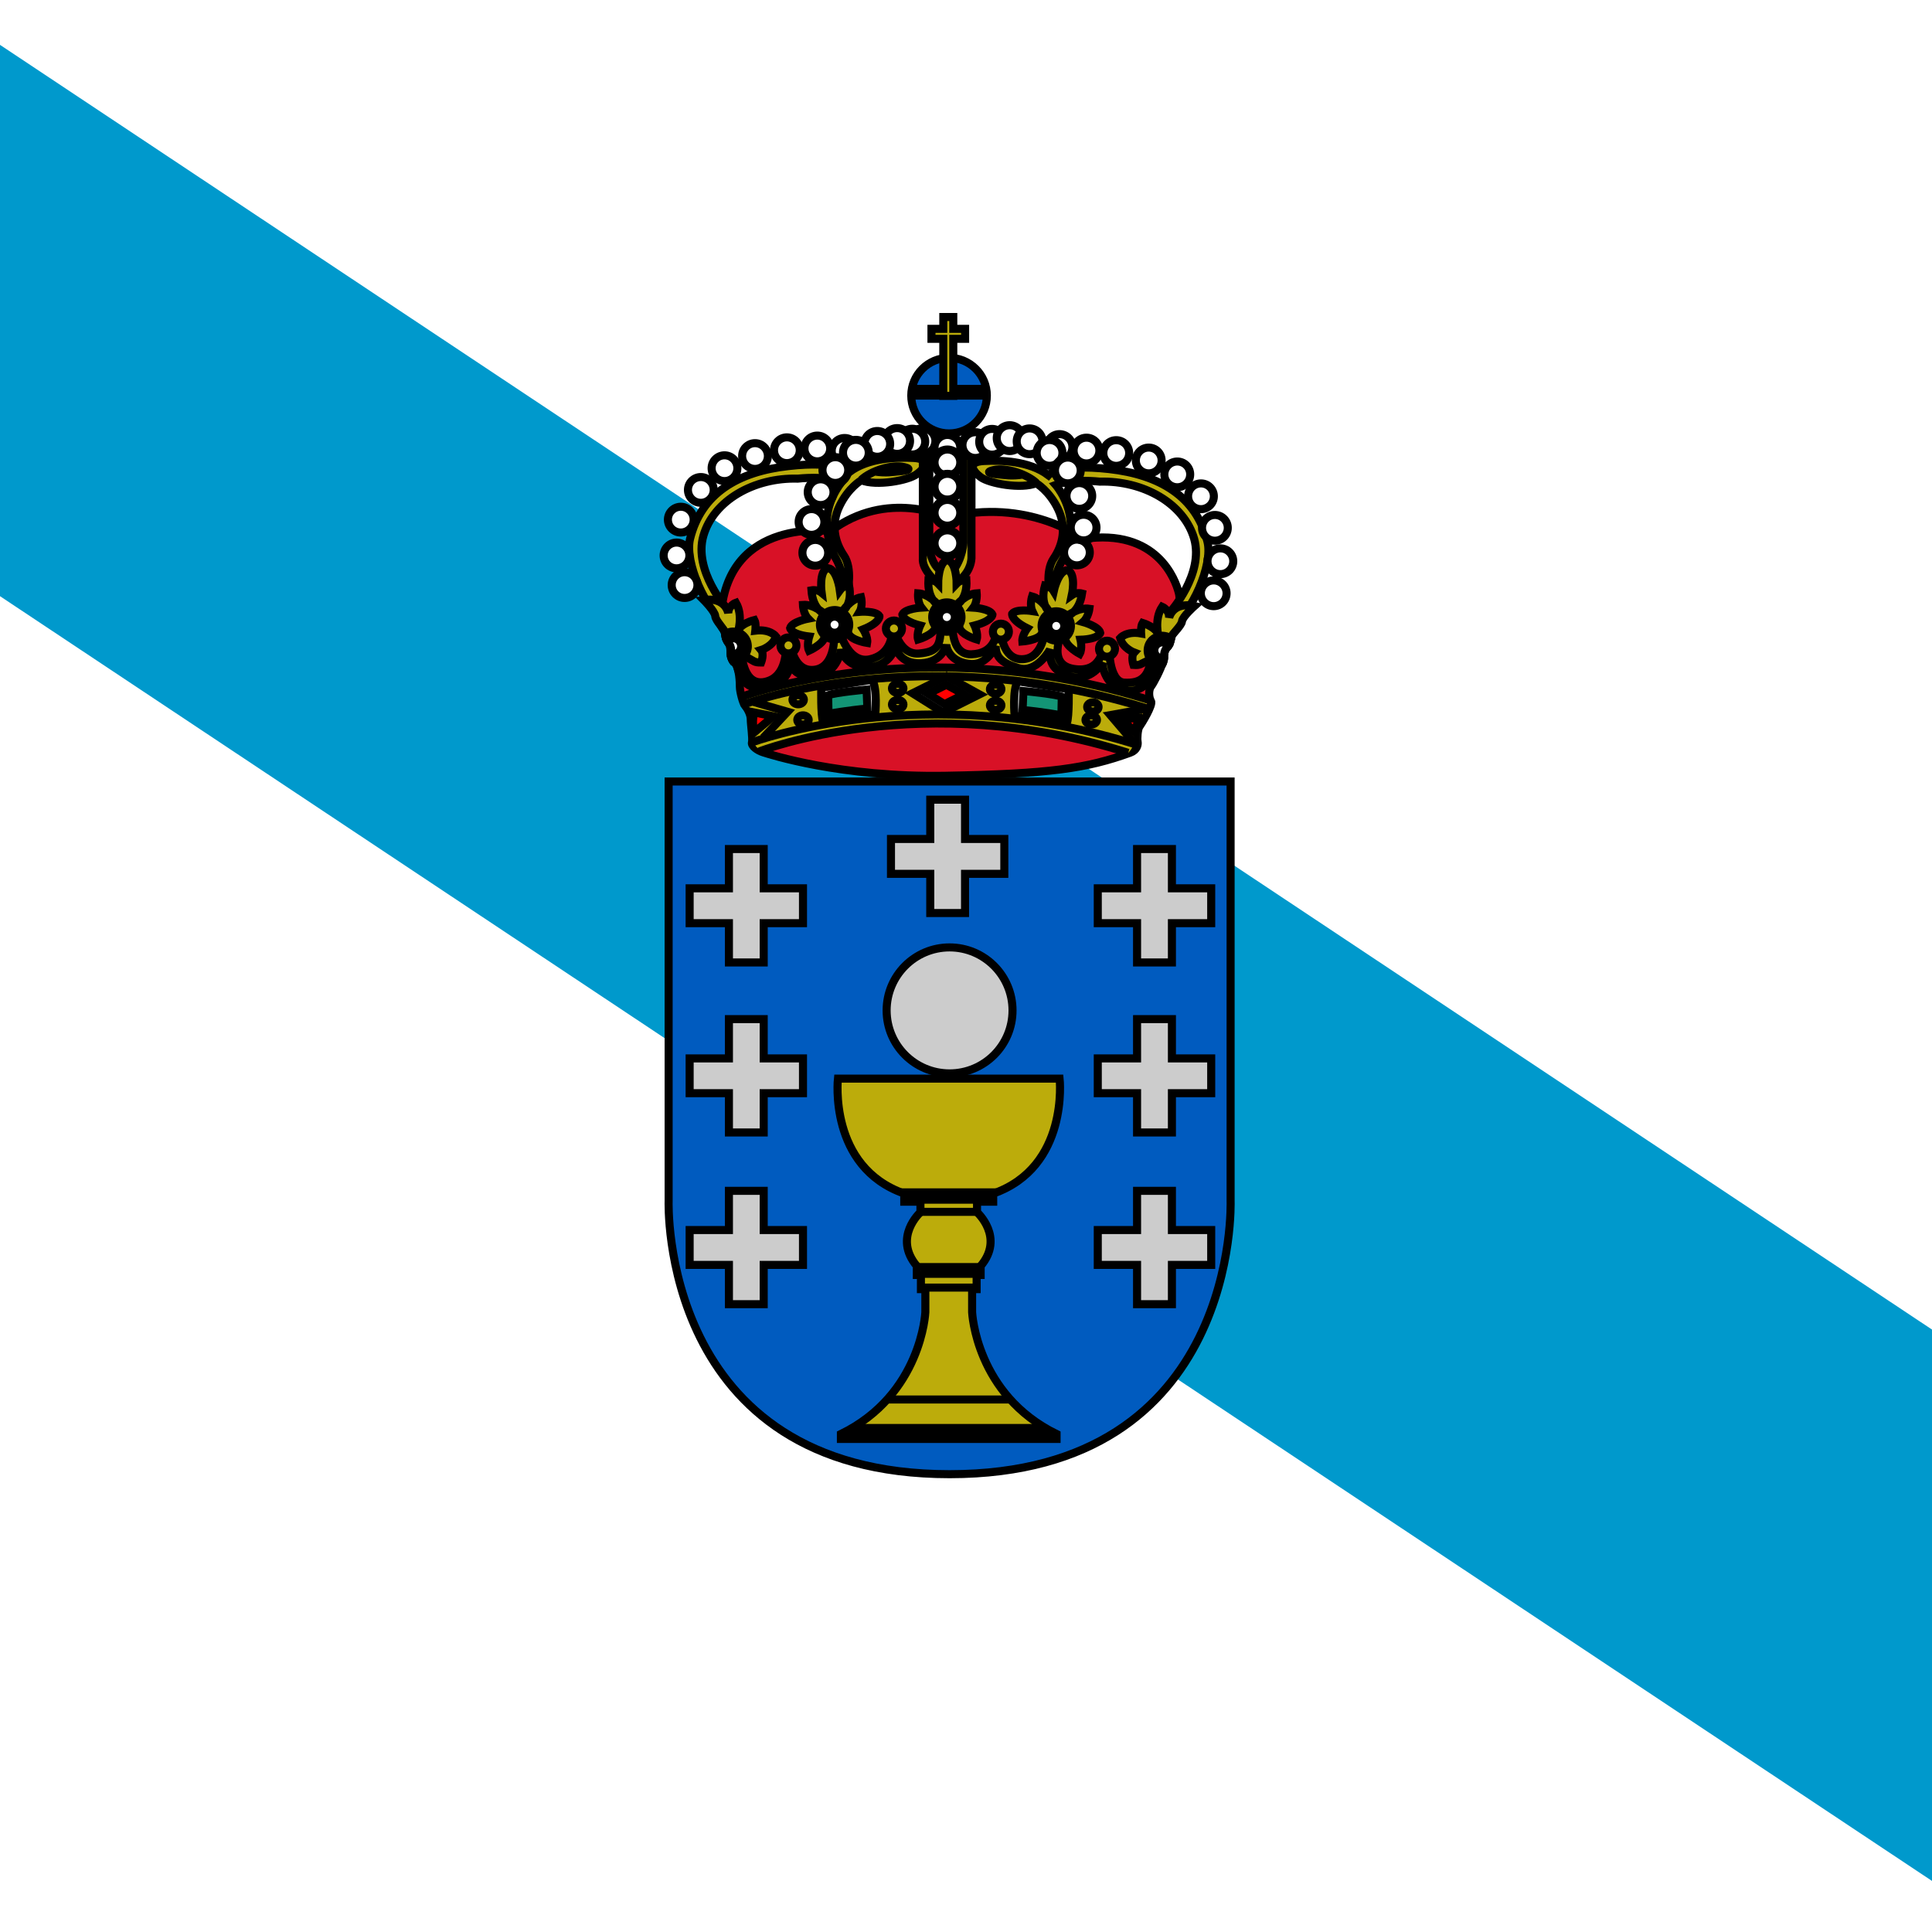 <svg width="24" height="24" viewBox="0 0 24 24" fill="none" xmlns="http://www.w3.org/2000/svg">
<rect x="0" y="0" width="24" height="24" fill="#333333" stroke="none"/>
<g clip-path="url(#clip0_5688_21272)">
<g clip-path="url(#clip1_5688_21272)">
<path d="M30 0H-6V24H30V0Z" fill="white"/>
<path d="M30 20.506L-0.838 0H-6V3.416L24.954 24H30V20.506Z" fill="#0099CC"/>
<path d="M11.796 18.313C8.188 18.313 8.306 14.918 8.306 14.918V9.708H15.287V14.918C15.287 14.918 15.409 18.313 11.796 18.313Z" fill="#005BBF"/>
<path d="M11.796 18.313C8.188 18.313 8.306 14.918 8.306 14.918V9.708H15.287V14.918C15.287 14.918 15.409 18.313 11.796 18.313Z" stroke="black" stroke-width="0.1"/>
<path d="M11.766 6.428C11.766 6.428 11.021 6.066 10.317 6.599C10.317 6.599 9.05 6.416 8.957 7.63C8.953 7.679 8.946 7.77 8.968 7.796C8.991 7.823 9.013 7.872 9.013 7.905C9.013 7.939 9.036 7.958 9.044 7.973C9.051 7.989 9.07 8.011 9.074 8.075C9.078 8.139 9.066 8.17 9.127 8.234C9.187 8.298 9.191 8.483 9.191 8.535C9.191 8.588 9.228 8.735 9.255 8.766C9.281 8.796 9.326 8.871 9.326 8.935C9.326 8.999 9.353 9.177 9.341 9.222C9.33 9.267 9.409 9.324 9.481 9.346C9.553 9.369 10.443 9.659 11.741 9.637C13.038 9.614 13.505 9.545 14.041 9.35C14.124 9.32 14.139 9.252 14.132 9.214C14.124 9.177 14.132 9.056 14.155 9.026C14.177 8.996 14.328 8.754 14.298 8.709C14.268 8.664 14.268 8.566 14.298 8.528C14.328 8.49 14.423 8.309 14.441 8.234C14.46 8.158 14.462 8.07 14.497 8.044C14.532 8.017 14.543 7.932 14.55 7.915C14.557 7.897 14.582 7.841 14.617 7.816C14.617 7.816 14.682 7.509 14.642 7.359C14.602 7.208 14.376 6.559 13.455 6.695C13.455 6.695 12.771 6.177 11.766 6.428" fill="#D81126"/>
<path d="M11.766 6.428C11.766 6.428 11.021 6.066 10.317 6.599C10.317 6.599 9.05 6.416 8.957 7.63C8.953 7.679 8.946 7.77 8.968 7.796C8.991 7.823 9.013 7.872 9.013 7.905C9.013 7.939 9.036 7.958 9.044 7.973C9.051 7.989 9.07 8.011 9.074 8.075C9.078 8.139 9.066 8.17 9.127 8.234C9.187 8.298 9.191 8.483 9.191 8.535C9.191 8.588 9.228 8.735 9.255 8.766C9.281 8.796 9.326 8.871 9.326 8.935C9.326 8.999 9.353 9.177 9.341 9.222C9.33 9.267 9.409 9.324 9.481 9.346C9.553 9.369 10.443 9.659 11.741 9.637C13.038 9.614 13.505 9.545 14.041 9.35C14.124 9.32 14.139 9.252 14.132 9.214C14.124 9.177 14.132 9.056 14.155 9.026C14.177 8.996 14.328 8.754 14.298 8.709C14.268 8.664 14.268 8.566 14.298 8.528C14.328 8.49 14.423 8.309 14.441 8.234C14.46 8.158 14.462 8.07 14.497 8.044C14.532 8.017 14.543 7.932 14.55 7.915C14.557 7.897 14.582 7.841 14.617 7.816C14.617 7.816 14.683 7.509 14.642 7.359C14.602 7.208 14.376 6.559 13.455 6.695C13.455 6.695 12.771 6.177 11.766 6.428H11.766Z" stroke="black" stroke-width="0.1"/>
<path d="M14.256 8.688C11.43 7.793 9.251 8.643 9.251 8.643C9.251 8.643 9.272 8.742 9.297 8.772C9.322 8.802 9.357 8.873 9.357 8.926C9.357 8.979 9.362 9.054 9.362 9.094C9.362 9.134 9.331 9.315 9.492 9.313C9.492 9.313 11.457 8.542 14.015 9.352C14.015 9.352 14.085 9.289 14.088 9.199C14.09 9.108 14.105 9.013 14.14 8.963C14.176 8.912 14.256 8.755 14.256 8.688" fill="#BCAC0B"/>
<path d="M11.636 13.399H10.409C10.409 13.399 10.288 14.495 11.233 14.827V14.928H11.434V15.059C11.434 15.059 11.088 15.37 11.389 15.727V15.838H11.44V16.014H11.495V16.301C11.495 16.301 11.45 17.324 10.446 17.814V17.875H13.125V17.814C12.122 17.324 12.076 16.301 12.076 16.301V16.014H12.132V15.838H12.182V15.727C12.484 15.37 12.137 15.059 12.137 15.059V14.928H12.338V14.827C13.284 14.495 13.163 13.399 13.163 13.399H11.636" fill="#C8B100" fill-opacity="0.941"/>
<path d="M11.636 13.399H10.409C10.409 13.399 10.288 14.495 11.233 14.827V14.928H11.434V15.059C11.434 15.059 11.088 15.37 11.389 15.727V15.838H11.44V16.014H11.495V16.301C11.495 16.301 11.45 17.324 10.446 17.814V17.875H13.125V17.814C12.122 17.324 12.076 16.301 12.076 16.301V16.014H12.132V15.838H12.182V15.727C12.484 15.37 12.137 15.059 12.137 15.059V14.928H12.338V14.827C13.284 14.495 13.163 13.399 13.163 13.399H11.636H11.636Z" stroke="black" stroke-width="0.1"/>
<path d="M11.193 14.812H12.377M11.233 14.903H12.337M11.434 15.054H12.129M11.389 15.74H12.181M11.442 15.824H12.134M11.442 15.995H12.131M11.02 17.385H12.551M10.587 17.739H12.986M10.497 17.792H13.079" stroke="black" stroke-width="0.1"/>
<path d="M11.796 13.334C12.228 13.334 12.578 12.984 12.578 12.552C12.578 12.12 12.228 11.769 11.796 11.769C11.364 11.769 11.014 12.12 11.014 12.552C11.014 12.984 11.364 13.334 11.796 13.334Z" fill="#CCCCCC"/>
<path d="M11.796 13.334C12.228 13.334 12.578 12.984 12.578 12.552C12.578 12.12 12.228 11.769 11.796 11.769C11.364 11.769 11.014 12.12 11.014 12.552C11.014 12.984 11.364 13.334 11.796 13.334Z" stroke="black" stroke-width="0.1"/>
<path d="M9.975 11.035H9.487V10.547H9.055V11.035H8.567V11.468H9.055V11.956H9.487V11.468H9.975V11.035Z" fill="#CCCCCC"/>
<path d="M9.975 11.035H9.487V10.547H9.055V11.035H8.567V11.468H9.055V11.956H9.487V11.468H9.975V11.035Z" stroke="black" stroke-width="0.1"/>
<path d="M15.046 11.035H14.558V10.547H14.125V11.035H13.637V11.468H14.125V11.956H14.558V11.468H15.046V11.035Z" fill="#CCCCCC"/>
<path d="M15.046 11.035H14.558V10.547H14.125V11.035H13.637V11.468H14.125V11.956H14.558V11.468H15.046V11.035Z" stroke="black" stroke-width="0.1"/>
<path d="M12.476 10.422H11.988V9.934H11.556V10.422H11.068V10.855H11.556V11.342H11.988V10.855H12.476V10.422Z" fill="#CCCCCC"/>
<path d="M12.476 10.422H11.988V9.934H11.556V10.422H11.068V10.855H11.556V11.342H11.988V10.855H12.476V10.422Z" stroke="black" stroke-width="0.1"/>
<path d="M9.975 13.148H9.487V12.66H9.055V13.148H8.567V13.58H9.055V14.068H9.487V13.58H9.975V13.148Z" fill="#CCCCCC"/>
<path d="M9.975 13.148H9.487V12.66H9.055V13.148H8.567V13.58H9.055V14.068H9.487V13.58H9.975V13.148Z" stroke="black" stroke-width="0.1"/>
<path d="M15.046 13.148H14.558V12.66H14.125V13.148H13.637V13.58H14.125V14.068H14.558V13.58H15.046V13.148Z" fill="#CCCCCC"/>
<path d="M15.046 13.148H14.558V12.66H14.125V13.148H13.637V13.58H14.125V14.068H14.558V13.58H15.046V13.148Z" stroke="black" stroke-width="0.1"/>
<path d="M9.975 15.28H9.487V14.793H9.055V15.28H8.567V15.713H9.055V16.201H9.487V15.713H9.975V15.28Z" fill="#CCCCCC"/>
<path d="M9.975 15.28H9.487V14.793H9.055V15.28H8.567V15.713H9.055V16.201H9.487V15.713H9.975V15.28Z" stroke="black" stroke-width="0.1"/>
<path d="M15.046 15.28H14.558V14.793H14.125V15.28H13.637V15.713H14.125V16.201H14.558V15.713H15.046V15.28Z" fill="#CCCCCC"/>
<path d="M15.046 15.28H14.558V14.793H14.125V15.28H13.637V15.713H14.125V16.201H14.558V15.713H15.046V15.28Z" stroke="black" stroke-width="0.1"/>
<path d="M11.79 5.384C12.049 5.384 12.259 5.174 12.259 4.914C12.259 4.655 12.049 4.445 11.79 4.445C11.53 4.445 11.32 4.655 11.32 4.914C11.32 5.174 11.53 5.384 11.79 5.384Z" fill="#005BBF"/>
<path d="M11.79 5.384C12.049 5.384 12.259 5.174 12.259 4.914C12.259 4.655 12.049 4.445 11.79 4.445C11.53 4.445 11.32 4.655 11.32 4.914C11.32 5.174 11.53 5.384 11.79 5.384Z" stroke="black" stroke-width="0.1"/>
<path d="M12.227 4.831H11.842V4.209H11.989V4.085H11.842V3.938H11.718V4.085H11.571V4.209H11.718V4.831H11.352V4.914H11.718V4.918H11.842V4.914H12.227V4.831Z" fill="#FFCC00"/>
<path d="M12.227 4.831H11.842V4.209H11.989V4.085H11.842V3.938H11.718V4.085H11.571V4.209H11.718V4.831H11.352V4.914H11.718V4.918H11.842V4.914H12.227V4.831Z" fill="#BCAC0B" stroke="black" stroke-width="0.1"/>
<path d="M9.91 5.946C9.91 5.946 10.257 5.905 10.458 5.986C10.458 5.986 10.228 6.248 10.277 6.594C10.302 6.77 10.338 6.861 10.388 6.946C10.438 7.032 10.493 7.208 10.463 7.349H10.529C10.529 7.349 10.594 7.062 10.483 6.901C10.373 6.74 10.317 6.519 10.428 6.288C10.539 6.056 10.7 5.966 10.7 5.966C10.886 6.041 11.278 5.971 11.389 5.89C11.499 5.81 11.554 5.699 11.348 5.689C11.142 5.679 10.79 5.684 10.549 5.865C10.549 5.865 10.423 5.719 9.794 5.79C9.166 5.86 8.711 6.129 8.572 6.695C8.502 6.982 8.768 7.585 9.015 7.731C9.015 7.731 9.007 7.633 9.032 7.562C9.032 7.562 8.612 7.092 8.738 6.655C8.864 6.217 9.367 5.93 9.91 5.946Z" fill="#FFCC00"/>
<path d="M9.91 5.946C9.91 5.946 10.257 5.905 10.458 5.986C10.458 5.986 10.228 6.248 10.277 6.594C10.302 6.77 10.338 6.861 10.388 6.946C10.438 7.032 10.493 7.208 10.463 7.349H10.529C10.529 7.349 10.594 7.062 10.483 6.901C10.373 6.74 10.317 6.519 10.428 6.288C10.539 6.056 10.7 5.966 10.7 5.966C10.886 6.041 11.278 5.971 11.389 5.89C11.499 5.81 11.554 5.699 11.348 5.689C11.142 5.679 10.79 5.684 10.549 5.865C10.549 5.865 10.423 5.719 9.794 5.79C9.166 5.86 8.711 6.129 8.572 6.695C8.502 6.982 8.768 7.585 9.015 7.731C9.015 7.731 9.007 7.633 9.032 7.562C9.032 7.562 8.612 7.092 8.738 6.655C8.864 6.217 9.367 5.93 9.91 5.946Z" fill="#BCAC0B" stroke="black" stroke-width="0.1"/>
<path d="M11.091 5.859C11.2 5.85 11.287 5.831 11.286 5.816C11.285 5.802 11.196 5.797 11.087 5.806C10.979 5.814 10.891 5.833 10.893 5.848C10.894 5.863 10.983 5.868 11.091 5.859Z" fill="white"/>
<path d="M10.696 5.963C10.82 5.846 11.081 5.767 11.228 5.801C11.375 5.835 11.201 5.854 11.152 5.857C11.103 5.861 11.005 5.88 10.862 5.857" stroke="black" stroke-width="0.1"/>
<path d="M13.662 5.983C13.662 5.983 13.315 5.943 13.114 6.023C13.114 6.023 13.344 6.285 13.295 6.632C13.27 6.808 13.234 6.899 13.184 6.984C13.134 7.069 13.079 7.246 13.109 7.386H13.043C13.043 7.386 12.978 7.1 13.088 6.939C13.199 6.778 13.254 6.557 13.144 6.325C13.033 6.094 12.872 6.003 12.872 6.003C12.686 6.079 12.294 6.008 12.183 5.928C12.073 5.847 12.017 5.737 12.223 5.727C12.43 5.717 12.782 5.722 13.023 5.903C13.023 5.903 13.149 5.757 13.777 5.827C14.406 5.898 14.861 6.166 15 6.732C15.07 7.019 14.803 7.623 14.557 7.769C14.557 7.769 14.565 7.671 14.539 7.6C14.539 7.6 14.959 7.13 14.834 6.692C14.708 6.255 14.205 5.968 13.662 5.983Z" fill="#FFCC00"/>
<path d="M13.662 5.983C13.662 5.983 13.315 5.943 13.114 6.023C13.114 6.023 13.344 6.285 13.295 6.632C13.27 6.808 13.234 6.899 13.184 6.984C13.134 7.069 13.079 7.246 13.109 7.386H13.043C13.043 7.386 12.978 7.1 13.088 6.939C13.199 6.778 13.254 6.557 13.144 6.325C13.033 6.094 12.872 6.003 12.872 6.003C12.686 6.079 12.294 6.008 12.183 5.928C12.073 5.847 12.017 5.737 12.223 5.727C12.43 5.717 12.782 5.722 13.023 5.903C13.023 5.903 13.149 5.757 13.777 5.827C14.406 5.898 14.861 6.166 15 6.732C15.07 7.019 14.803 7.623 14.557 7.769C14.557 7.769 14.565 7.671 14.539 7.6C14.539 7.6 14.959 7.13 14.834 6.692C14.708 6.255 14.205 5.968 13.662 5.983Z" fill="#BCAC0B" stroke="black" stroke-width="0.1"/>
<path d="M12.48 5.897C12.372 5.888 12.284 5.869 12.286 5.854C12.287 5.839 12.376 5.835 12.485 5.844C12.593 5.852 12.68 5.871 12.679 5.886C12.678 5.901 12.589 5.905 12.48 5.897Z" fill="white"/>
<path d="M12.876 6.001C12.752 5.884 12.491 5.805 12.344 5.839C12.197 5.873 12.37 5.892 12.419 5.895C12.469 5.899 12.567 5.918 12.71 5.895" stroke="black" stroke-width="0.1"/>
<path d="M11.464 5.598V6.936C11.449 7.067 11.625 7.253 11.751 7.308C11.751 7.308 12.047 7.208 12.068 6.936V5.523H11.967V6.745C11.962 6.871 11.881 7.097 11.771 7.132C11.771 7.132 11.555 7.097 11.544 6.75V5.558L11.464 5.598Z" fill="#FFCC00"/>
<path d="M11.464 5.598V6.936C11.449 7.067 11.625 7.253 11.751 7.308C11.751 7.308 12.047 7.208 12.068 6.936V5.523H11.967V6.745C11.962 6.871 11.881 7.097 11.771 7.132C11.771 7.132 11.555 7.097 11.544 6.75V5.558L11.464 5.598Z" fill="#BCAC0B" stroke="black" stroke-width="0.1"/>
<path d="M8.504 7.428C8.593 7.428 8.664 7.357 8.664 7.268C8.664 7.18 8.593 7.108 8.504 7.108C8.416 7.108 8.344 7.18 8.344 7.268C8.344 7.357 8.416 7.428 8.504 7.428Z" fill="white"/>
<path d="M8.504 7.428C8.593 7.428 8.664 7.357 8.664 7.268C8.664 7.18 8.593 7.108 8.504 7.108C8.416 7.108 8.344 7.18 8.344 7.268C8.344 7.357 8.416 7.428 8.504 7.428Z" stroke="black" stroke-width="0.1"/>
<path d="M8.404 7.06C8.493 7.06 8.564 6.989 8.564 6.9C8.564 6.812 8.493 6.74 8.404 6.74C8.316 6.74 8.244 6.812 8.244 6.9C8.244 6.989 8.316 7.06 8.404 7.06Z" fill="white"/>
<path d="M8.404 7.06C8.493 7.06 8.564 6.989 8.564 6.9C8.564 6.812 8.493 6.74 8.404 6.74C8.316 6.74 8.244 6.812 8.244 6.9C8.244 6.989 8.316 7.06 8.404 7.06Z" stroke="black" stroke-width="0.1"/>
<path d="M8.457 6.615C8.546 6.615 8.617 6.544 8.617 6.455C8.617 6.367 8.546 6.295 8.457 6.295C8.369 6.295 8.297 6.367 8.297 6.455C8.297 6.544 8.369 6.615 8.457 6.615Z" fill="white"/>
<path d="M8.457 6.615C8.546 6.615 8.617 6.544 8.617 6.455C8.617 6.367 8.546 6.295 8.457 6.295C8.369 6.295 8.297 6.367 8.297 6.455C8.297 6.544 8.369 6.615 8.457 6.615Z" stroke="black" stroke-width="0.1"/>
<path d="M8.706 6.246C8.794 6.246 8.866 6.174 8.866 6.086C8.866 5.997 8.794 5.926 8.706 5.926C8.618 5.926 8.546 5.997 8.546 6.086C8.546 6.174 8.618 6.246 8.706 6.246Z" fill="white"/>
<path d="M8.706 6.246C8.794 6.246 8.866 6.174 8.866 6.086C8.866 5.997 8.794 5.926 8.706 5.926C8.618 5.926 8.546 5.997 8.546 6.086C8.546 6.174 8.618 6.246 8.706 6.246Z" stroke="black" stroke-width="0.1"/>
<path d="M9 5.976C9.089 5.976 9.16 5.904 9.16 5.816C9.16 5.728 9.089 5.656 9 5.656C8.912 5.656 8.84 5.728 8.84 5.816C8.84 5.904 8.912 5.976 9 5.976Z" fill="white"/>
<path d="M9 5.976C9.089 5.976 9.16 5.904 9.16 5.816C9.16 5.728 9.089 5.656 9 5.656C8.912 5.656 8.84 5.728 8.84 5.816C8.84 5.904 8.912 5.976 9 5.976Z" stroke="black" stroke-width="0.1"/>
<path d="M9.379 5.825C9.468 5.825 9.539 5.754 9.539 5.665C9.539 5.577 9.468 5.505 9.379 5.505C9.291 5.505 9.219 5.577 9.219 5.665C9.219 5.754 9.291 5.825 9.379 5.825Z" fill="white"/>
<path d="M9.379 5.825C9.468 5.825 9.539 5.754 9.539 5.665C9.539 5.577 9.468 5.505 9.379 5.505C9.291 5.505 9.219 5.577 9.219 5.665C9.219 5.754 9.291 5.825 9.379 5.825Z" stroke="black" stroke-width="0.1"/>
<path d="M9.775 5.753C9.864 5.753 9.935 5.682 9.935 5.593C9.935 5.505 9.864 5.433 9.775 5.433C9.687 5.433 9.615 5.505 9.615 5.593C9.615 5.682 9.687 5.753 9.775 5.753Z" fill="white"/>
<path d="M9.775 5.753C9.864 5.753 9.935 5.682 9.935 5.593C9.935 5.505 9.864 5.433 9.775 5.433C9.687 5.433 9.615 5.505 9.615 5.593C9.615 5.682 9.687 5.753 9.775 5.753Z" stroke="black" stroke-width="0.1"/>
<path d="M10.153 5.731C10.241 5.731 10.313 5.659 10.313 5.571C10.313 5.483 10.241 5.411 10.153 5.411C10.064 5.411 9.993 5.483 9.993 5.571C9.993 5.659 10.064 5.731 10.153 5.731Z" fill="white"/>
<path d="M10.153 5.731C10.241 5.731 10.313 5.659 10.313 5.571C10.313 5.483 10.241 5.411 10.153 5.411C10.064 5.411 9.993 5.483 9.993 5.571C9.993 5.659 10.064 5.731 10.153 5.731Z" stroke="black" stroke-width="0.1"/>
<path d="M10.492 5.761C10.581 5.761 10.652 5.689 10.652 5.601C10.652 5.513 10.581 5.441 10.492 5.441C10.404 5.441 10.332 5.513 10.332 5.601C10.332 5.689 10.404 5.761 10.492 5.761Z" fill="white"/>
<path d="M10.492 5.761C10.581 5.761 10.652 5.689 10.652 5.601C10.652 5.513 10.581 5.441 10.492 5.441C10.404 5.441 10.332 5.513 10.332 5.601C10.332 5.689 10.404 5.761 10.492 5.761Z" stroke="black" stroke-width="0.1"/>
<path d="M11.46 5.64C11.548 5.64 11.62 5.569 11.62 5.48C11.62 5.392 11.548 5.32 11.46 5.32C11.371 5.32 11.3 5.392 11.3 5.48C11.3 5.569 11.371 5.64 11.46 5.64Z" fill="white"/>
<path d="M11.46 5.64C11.548 5.64 11.62 5.569 11.62 5.48C11.62 5.392 11.548 5.32 11.46 5.32C11.371 5.32 11.3 5.392 11.3 5.48C11.3 5.569 11.371 5.64 11.46 5.64Z" stroke="black" stroke-width="0.1"/>
<path d="M11.769 5.723C11.857 5.723 11.929 5.652 11.929 5.563C11.929 5.475 11.857 5.403 11.769 5.403C11.681 5.403 11.609 5.475 11.609 5.563C11.609 5.652 11.681 5.723 11.769 5.723Z" fill="white"/>
<path d="M11.769 5.723C11.857 5.723 11.929 5.652 11.929 5.563C11.929 5.475 11.857 5.403 11.769 5.403C11.681 5.403 11.609 5.475 11.609 5.563C11.609 5.652 11.681 5.723 11.769 5.723Z" stroke="black" stroke-width="0.1"/>
<path d="M11.769 6.908C11.857 6.908 11.929 6.836 11.929 6.748C11.929 6.659 11.857 6.588 11.769 6.588C11.681 6.588 11.609 6.659 11.609 6.748C11.609 6.836 11.681 6.908 11.769 6.908Z" fill="white"/>
<path d="M11.769 6.908C11.857 6.908 11.929 6.836 11.929 6.748C11.929 6.659 11.857 6.588 11.769 6.588C11.681 6.588 11.609 6.659 11.609 6.748C11.609 6.836 11.681 6.908 11.769 6.908Z" stroke="black" stroke-width="0.1"/>
<path d="M15.077 7.53C15.166 7.53 15.237 7.458 15.237 7.37C15.237 7.282 15.166 7.21 15.077 7.21C14.989 7.21 14.917 7.282 14.917 7.37C14.917 7.458 14.989 7.53 15.077 7.53Z" fill="white"/>
<path d="M15.077 7.53C15.166 7.53 15.237 7.458 15.237 7.37C15.237 7.282 15.166 7.21 15.077 7.21C14.989 7.21 14.917 7.282 14.917 7.37C14.917 7.458 14.989 7.53 15.077 7.53Z" stroke="black" stroke-width="0.1"/>
<path d="M15.16 7.132C15.249 7.132 15.32 7.06 15.32 6.972C15.32 6.884 15.249 6.812 15.16 6.812C15.072 6.812 15 6.884 15 6.972C15 7.06 15.072 7.132 15.16 7.132Z" fill="white"/>
<path d="M15.16 7.132C15.249 7.132 15.32 7.06 15.32 6.972C15.32 6.884 15.249 6.812 15.16 6.812C15.072 6.812 15 6.884 15 6.972C15 7.06 15.072 7.132 15.16 7.132Z" stroke="black" stroke-width="0.1"/>
<path d="M15.092 6.717C15.181 6.717 15.252 6.646 15.252 6.557C15.252 6.469 15.181 6.397 15.092 6.397C15.004 6.397 14.932 6.469 14.932 6.557C14.932 6.646 15.004 6.717 15.092 6.717Z" fill="white"/>
<path d="M15.092 6.717C15.181 6.717 15.252 6.646 15.252 6.557C15.252 6.469 15.181 6.397 15.092 6.397C15.004 6.397 14.932 6.469 14.932 6.557C14.932 6.646 15.004 6.717 15.092 6.717Z" stroke="black" stroke-width="0.1"/>
<path d="M14.919 6.325C15.007 6.325 15.079 6.253 15.079 6.165C15.079 6.077 15.007 6.005 14.919 6.005C14.83 6.005 14.759 6.077 14.759 6.165C14.759 6.253 14.83 6.325 14.919 6.325Z" fill="white"/>
<path d="M14.919 6.325C15.007 6.325 15.079 6.253 15.079 6.165C15.079 6.077 15.007 6.005 14.919 6.005C14.83 6.005 14.759 6.077 14.759 6.165C14.759 6.253 14.83 6.325 14.919 6.325Z" stroke="black" stroke-width="0.1"/>
<path d="M14.625 6.053C14.713 6.053 14.785 5.982 14.785 5.893C14.785 5.805 14.713 5.733 14.625 5.733C14.536 5.733 14.464 5.805 14.464 5.893C14.464 5.982 14.536 6.053 14.625 6.053Z" fill="white"/>
<path d="M14.625 6.053C14.713 6.053 14.785 5.982 14.785 5.893C14.785 5.805 14.713 5.733 14.625 5.733C14.536 5.733 14.464 5.805 14.464 5.893C14.464 5.982 14.536 6.053 14.625 6.053Z" stroke="black" stroke-width="0.1"/>
<path d="M14.27 5.88C14.358 5.88 14.43 5.808 14.43 5.72C14.43 5.631 14.358 5.56 14.27 5.56C14.182 5.56 14.11 5.631 14.11 5.72C14.11 5.808 14.182 5.88 14.27 5.88Z" fill="white"/>
<path d="M14.27 5.88C14.358 5.88 14.43 5.808 14.43 5.72C14.43 5.631 14.358 5.56 14.27 5.56C14.182 5.56 14.11 5.631 14.11 5.72C14.11 5.808 14.182 5.88 14.27 5.88Z" stroke="black" stroke-width="0.1"/>
<path d="M13.866 5.787C13.955 5.787 14.027 5.716 14.027 5.628C14.027 5.539 13.955 5.468 13.866 5.468C13.778 5.468 13.706 5.539 13.706 5.628C13.706 5.716 13.778 5.787 13.866 5.787Z" fill="white"/>
<path d="M13.866 5.787C13.955 5.787 14.027 5.716 14.027 5.628C14.027 5.539 13.955 5.468 13.866 5.468C13.778 5.468 13.706 5.539 13.706 5.628C13.706 5.716 13.778 5.787 13.866 5.787Z" stroke="black" stroke-width="0.1"/>
<path d="M13.497 5.757C13.585 5.757 13.657 5.686 13.657 5.597C13.657 5.509 13.585 5.437 13.497 5.437C13.408 5.437 13.337 5.509 13.337 5.597C13.337 5.686 13.408 5.757 13.497 5.757Z" fill="white"/>
<path d="M13.497 5.757C13.585 5.757 13.657 5.686 13.657 5.597C13.657 5.509 13.585 5.437 13.497 5.437C13.408 5.437 13.337 5.509 13.337 5.597C13.337 5.686 13.408 5.757 13.497 5.757Z" stroke="black" stroke-width="0.1"/>
<path d="M13.162 5.713C13.25 5.713 13.322 5.642 13.322 5.553C13.322 5.465 13.25 5.393 13.162 5.393C13.073 5.393 13.002 5.465 13.002 5.553C13.002 5.642 13.073 5.713 13.162 5.713Z" fill="white"/>
<path d="M13.162 5.713C13.25 5.713 13.322 5.642 13.322 5.553C13.322 5.465 13.25 5.393 13.162 5.393C13.073 5.393 13.002 5.465 13.002 5.553C13.002 5.642 13.073 5.713 13.162 5.713Z" stroke="black" stroke-width="0.1"/>
<path d="M13.378 7.023C13.466 7.023 13.538 6.951 13.538 6.863C13.538 6.774 13.466 6.703 13.378 6.703C13.29 6.703 13.218 6.774 13.218 6.863C13.218 6.951 13.29 7.023 13.378 7.023Z" fill="white"/>
<path d="M13.378 7.023C13.466 7.023 13.538 6.951 13.538 6.863C13.538 6.774 13.466 6.703 13.378 6.703C13.29 6.703 13.218 6.774 13.218 6.863C13.218 6.951 13.29 7.023 13.378 7.023Z" stroke="black" stroke-width="0.1"/>
<path d="M13.461 6.713C13.549 6.713 13.621 6.642 13.621 6.554C13.621 6.465 13.549 6.394 13.461 6.394C13.373 6.394 13.301 6.465 13.301 6.554C13.301 6.642 13.373 6.713 13.461 6.713Z" fill="white"/>
<path d="M13.461 6.713C13.549 6.713 13.621 6.642 13.621 6.554C13.621 6.465 13.549 6.394 13.461 6.394C13.373 6.394 13.301 6.465 13.301 6.554C13.301 6.642 13.373 6.713 13.461 6.713Z" stroke="black" stroke-width="0.1"/>
<path d="M12.116 5.689C12.205 5.689 12.276 5.618 12.276 5.529C12.276 5.441 12.205 5.369 12.116 5.369C12.028 5.369 11.956 5.441 11.956 5.529C11.956 5.618 12.028 5.689 12.116 5.689Z" fill="white"/>
<path d="M12.116 5.689C12.205 5.689 12.276 5.618 12.276 5.529C12.276 5.441 12.205 5.369 12.116 5.369C12.028 5.369 11.956 5.441 11.956 5.529C11.956 5.618 12.028 5.689 12.116 5.689Z" stroke="black" stroke-width="0.1"/>
<path d="M11.333 5.646C11.422 5.646 11.493 5.574 11.493 5.486C11.493 5.398 11.422 5.326 11.333 5.326C11.245 5.326 11.173 5.398 11.173 5.486C11.173 5.574 11.245 5.646 11.333 5.646Z" fill="white"/>
<path d="M11.333 5.646C11.422 5.646 11.493 5.574 11.493 5.486C11.493 5.398 11.422 5.326 11.333 5.326C11.245 5.326 11.173 5.398 11.173 5.486C11.173 5.574 11.245 5.646 11.333 5.646Z" stroke="black" stroke-width="0.1"/>
<path d="M11.145 5.638C11.233 5.638 11.305 5.567 11.305 5.478C11.305 5.39 11.233 5.318 11.145 5.318C11.056 5.318 10.985 5.39 10.985 5.478C10.985 5.567 11.056 5.638 11.145 5.638Z" fill="white"/>
<path d="M11.145 5.638C11.233 5.638 11.305 5.567 11.305 5.478C11.305 5.39 11.233 5.318 11.145 5.318C11.056 5.318 10.985 5.39 10.985 5.478C10.985 5.567 11.056 5.638 11.145 5.638Z" stroke="black" stroke-width="0.1"/>
<path d="M10.128 7.027C10.216 7.027 10.288 6.955 10.288 6.867C10.288 6.778 10.216 6.707 10.128 6.707C10.04 6.707 9.968 6.778 9.968 6.867C9.968 6.955 10.04 7.027 10.128 7.027Z" fill="white"/>
<path d="M10.128 7.027C10.216 7.027 10.288 6.955 10.288 6.867C10.288 6.778 10.216 6.707 10.128 6.707C10.04 6.707 9.968 6.778 9.968 6.867C9.968 6.955 10.04 7.027 10.128 7.027Z" stroke="black" stroke-width="0.1"/>
<path d="M10.081 6.644C10.169 6.644 10.241 6.572 10.241 6.484C10.241 6.395 10.169 6.324 10.081 6.324C9.993 6.324 9.921 6.395 9.921 6.484C9.921 6.572 9.993 6.644 10.081 6.644Z" fill="white"/>
<path d="M10.081 6.644C10.169 6.644 10.241 6.572 10.241 6.484C10.241 6.395 10.169 6.324 10.081 6.324C9.993 6.324 9.921 6.395 9.921 6.484C9.921 6.572 9.993 6.644 10.081 6.644Z" stroke="black" stroke-width="0.1"/>
<path d="M10.194 6.274C10.283 6.274 10.354 6.202 10.354 6.114C10.354 6.026 10.283 5.954 10.194 5.954C10.106 5.954 10.034 6.026 10.034 6.114C10.034 6.202 10.106 6.274 10.194 6.274Z" fill="white"/>
<path d="M10.194 6.274C10.283 6.274 10.354 6.202 10.354 6.114C10.354 6.026 10.283 5.954 10.194 5.954C10.106 5.954 10.034 6.026 10.034 6.114C10.034 6.202 10.106 6.274 10.194 6.274Z" stroke="black" stroke-width="0.1"/>
<path d="M10.898 5.674C10.986 5.674 11.058 5.603 11.058 5.514C11.058 5.426 10.986 5.354 10.898 5.354C10.809 5.354 10.738 5.426 10.738 5.514C10.738 5.603 10.809 5.674 10.898 5.674Z" fill="white"/>
<path d="M10.898 5.674C10.986 5.674 11.058 5.603 11.058 5.514C11.058 5.426 10.986 5.354 10.898 5.354C10.809 5.354 10.738 5.426 10.738 5.514C10.738 5.603 10.809 5.674 10.898 5.674Z" stroke="black" stroke-width="0.1"/>
<path d="M10.632 5.784C10.72 5.784 10.792 5.712 10.792 5.624C10.792 5.535 10.72 5.464 10.632 5.464C10.543 5.464 10.472 5.535 10.472 5.624C10.472 5.712 10.543 5.784 10.632 5.784Z" fill="white"/>
<path d="M10.632 5.784C10.72 5.784 10.792 5.712 10.792 5.624C10.792 5.535 10.72 5.464 10.632 5.464C10.543 5.464 10.472 5.535 10.472 5.624C10.472 5.712 10.543 5.784 10.632 5.784Z" stroke="black" stroke-width="0.1"/>
<path d="M10.377 5.999C10.465 5.999 10.537 5.927 10.537 5.839C10.537 5.75 10.465 5.679 10.377 5.679C10.289 5.679 10.217 5.75 10.217 5.839C10.217 5.927 10.289 5.999 10.377 5.999Z" fill="white"/>
<path d="M10.377 5.999C10.465 5.999 10.537 5.927 10.537 5.839C10.537 5.75 10.465 5.679 10.377 5.679C10.289 5.679 10.217 5.75 10.217 5.839C10.217 5.927 10.289 5.999 10.377 5.999Z" stroke="black" stroke-width="0.1"/>
<path d="M11.769 5.905C11.857 5.905 11.929 5.833 11.929 5.744C11.929 5.656 11.857 5.584 11.769 5.584C11.681 5.584 11.609 5.656 11.609 5.744C11.609 5.833 11.681 5.905 11.769 5.905Z" fill="white"/>
<path d="M11.769 5.905C11.857 5.905 11.929 5.833 11.929 5.744C11.929 5.656 11.857 5.584 11.769 5.584C11.681 5.584 11.609 5.656 11.609 5.744C11.609 5.833 11.681 5.905 11.769 5.905Z" stroke="black" stroke-width="0.1"/>
<path d="M11.769 6.206C11.857 6.206 11.929 6.135 11.929 6.046C11.929 5.958 11.857 5.886 11.769 5.886C11.681 5.886 11.609 5.958 11.609 6.046C11.609 6.135 11.681 6.206 11.769 6.206Z" fill="white"/>
<path d="M11.769 6.206C11.857 6.206 11.929 6.135 11.929 6.046C11.929 5.958 11.857 5.886 11.769 5.886C11.681 5.886 11.609 5.958 11.609 6.046C11.609 6.135 11.681 6.206 11.769 6.206Z" stroke="black" stroke-width="0.1"/>
<path d="M11.769 6.53C11.857 6.53 11.929 6.459 11.929 6.37C11.929 6.282 11.857 6.21 11.769 6.21C11.681 6.21 11.609 6.282 11.609 6.37C11.609 6.459 11.681 6.53 11.769 6.53Z" fill="white"/>
<path d="M11.769 6.53C11.857 6.53 11.929 6.459 11.929 6.37C11.929 6.282 11.857 6.21 11.769 6.21C11.681 6.21 11.609 6.282 11.609 6.37C11.609 6.459 11.681 6.53 11.769 6.53Z" stroke="black" stroke-width="0.1"/>
<path d="M12.324 5.648C12.412 5.648 12.484 5.576 12.484 5.488C12.484 5.4 12.412 5.328 12.324 5.328C12.235 5.328 12.164 5.4 12.164 5.488C12.164 5.576 12.235 5.648 12.324 5.648Z" fill="white"/>
<path d="M12.324 5.648C12.412 5.648 12.484 5.576 12.484 5.488C12.484 5.4 12.412 5.328 12.324 5.328C12.235 5.328 12.164 5.4 12.164 5.488C12.164 5.576 12.235 5.648 12.324 5.648Z" stroke="black" stroke-width="0.1"/>
<path d="M12.543 5.603C12.631 5.603 12.703 5.531 12.703 5.442C12.703 5.354 12.631 5.282 12.543 5.282C12.454 5.282 12.382 5.354 12.382 5.442C12.382 5.531 12.454 5.603 12.543 5.603Z" fill="white"/>
<path d="M12.543 5.603C12.631 5.603 12.703 5.531 12.703 5.442C12.703 5.354 12.631 5.282 12.543 5.282C12.454 5.282 12.382 5.354 12.382 5.442C12.382 5.531 12.454 5.603 12.543 5.603Z" stroke="black" stroke-width="0.1"/>
<path d="M12.79 5.642C12.878 5.642 12.95 5.571 12.95 5.482C12.95 5.394 12.878 5.322 12.79 5.322C12.701 5.322 12.63 5.394 12.63 5.482C12.63 5.571 12.701 5.642 12.79 5.642Z" fill="white"/>
<path d="M12.79 5.642C12.878 5.642 12.95 5.571 12.95 5.482C12.95 5.394 12.878 5.322 12.79 5.322C12.701 5.322 12.63 5.394 12.63 5.482C12.63 5.571 12.701 5.642 12.79 5.642Z" stroke="black" stroke-width="0.1"/>
<path d="M13.408 6.321C13.496 6.321 13.568 6.25 13.568 6.161C13.568 6.073 13.496 6.001 13.408 6.001C13.32 6.001 13.248 6.073 13.248 6.161C13.248 6.25 13.32 6.321 13.408 6.321Z" fill="white"/>
<path d="M13.408 6.321C13.496 6.321 13.568 6.25 13.568 6.161C13.568 6.073 13.496 6.001 13.408 6.001C13.32 6.001 13.248 6.073 13.248 6.161C13.248 6.25 13.32 6.321 13.408 6.321Z" stroke="black" stroke-width="0.1"/>
<path d="M13.038 5.786C13.127 5.786 13.198 5.714 13.198 5.626C13.198 5.537 13.127 5.466 13.038 5.466C12.95 5.466 12.878 5.537 12.878 5.626C12.878 5.714 12.95 5.786 13.038 5.786Z" fill="white"/>
<path d="M13.038 5.786C13.127 5.786 13.198 5.714 13.198 5.626C13.198 5.537 13.127 5.466 13.038 5.466C12.95 5.466 12.878 5.537 12.878 5.626C12.878 5.714 12.95 5.786 13.038 5.786Z" stroke="black" stroke-width="0.1"/>
<path d="M13.265 6.004C13.353 6.004 13.425 5.933 13.425 5.844C13.425 5.756 13.353 5.684 13.265 5.684C13.176 5.684 13.105 5.756 13.105 5.844C13.105 5.933 13.176 6.004 13.265 6.004Z" fill="white"/>
<path d="M13.265 6.004C13.353 6.004 13.425 5.933 13.425 5.844C13.425 5.756 13.353 5.684 13.265 5.684C13.176 5.684 13.105 5.756 13.105 5.844C13.105 5.933 13.176 6.004 13.265 6.004Z" stroke="black" stroke-width="0.1"/>
<path d="M11.759 8.401L11.336 8.612L11.717 8.851L12.167 8.626L11.759 8.401Z" fill="white"/>
<path d="M11.759 8.401L11.336 8.612L11.717 8.851L12.167 8.626L11.759 8.401Z" stroke="black" stroke-width="0.1"/>
<path d="M10.835 8.445L10.202 8.543C10.202 8.543 10.194 8.883 10.224 8.966L10.873 8.875C10.873 8.875 10.903 8.558 10.835 8.445Z" fill="white"/>
<path d="M10.835 8.445L10.202 8.543C10.202 8.543 10.194 8.883 10.224 8.966L10.873 8.875C10.873 8.875 10.903 8.558 10.835 8.445Z" stroke="black" stroke-width="0.1"/>
<path d="M10.765 8.566C10.765 8.566 10.383 8.601 10.287 8.636L10.292 8.867C10.292 8.867 10.544 8.822 10.775 8.802L10.765 8.566Z" fill="#058E6E" fill-opacity="0.941"/>
<path d="M10.765 8.566C10.765 8.566 10.383 8.601 10.287 8.636L10.292 8.867C10.292 8.867 10.544 8.822 10.775 8.802L10.765 8.566Z" stroke="black" stroke-width="0.1"/>
<path d="M12.642 8.463L13.276 8.562C13.276 8.562 13.283 8.901 13.253 8.984L12.604 8.893C12.604 8.893 12.574 8.577 12.642 8.463Z" fill="white"/>
<path d="M12.642 8.463L13.276 8.562C13.276 8.562 13.283 8.901 13.253 8.984L12.604 8.893C12.604 8.893 12.574 8.577 12.642 8.463Z" stroke="black" stroke-width="0.1"/>
<path d="M12.713 8.584C12.713 8.584 13.095 8.619 13.19 8.654L13.185 8.886C13.185 8.886 12.934 8.84 12.703 8.82L12.713 8.584Z" fill="#058E6E" fill-opacity="0.941"/>
<path d="M12.713 8.584C12.713 8.584 13.095 8.619 13.19 8.654L13.185 8.886C13.185 8.886 12.934 8.84 12.703 8.82L12.713 8.584Z" stroke="black" stroke-width="0.1"/>
<path d="M9.251 8.747C9.251 8.747 11.474 7.921 14.301 8.817M9.342 9.222C9.342 9.222 11.492 8.418 14.143 9.258M9.352 8.717L9.784 8.842L9.482 9.164" stroke="black" stroke-width="0.1"/>
<path d="M9.362 9.104L9.608 8.898L9.327 8.842C9.327 8.842 9.365 8.886 9.357 8.926C9.349 8.966 9.359 9.069 9.362 9.104Z" fill="#FF0000"/>
<path d="M9.362 9.104L9.608 8.898L9.327 8.842C9.327 8.842 9.365 8.886 9.357 8.926C9.349 8.966 9.359 9.069 9.362 9.104Z" stroke="black" stroke-width="0.1"/>
<path d="M14.253 8.8L13.793 8.883L14.102 9.245" stroke="black" stroke-width="0.1"/>
<path d="M14.117 9.117L13.944 8.935L14.192 8.913C14.192 8.913 14.124 8.958 14.124 8.996C14.124 9.034 14.132 9.086 14.117 9.117Z" fill="#FF0000"/>
<path d="M14.117 9.117L13.944 8.935L14.192 8.913C14.192 8.913 14.124 8.958 14.124 8.996C14.124 9.034 14.132 9.086 14.117 9.117Z" stroke="black" stroke-width="0.1"/>
<path d="M9.915 8.749C9.954 8.749 9.986 8.723 9.986 8.691C9.986 8.66 9.954 8.635 9.915 8.635C9.876 8.635 9.844 8.66 9.844 8.691C9.844 8.723 9.876 8.749 9.915 8.749ZM11.152 8.608C11.191 8.608 11.223 8.582 11.223 8.551C11.223 8.519 11.191 8.494 11.152 8.494C11.112 8.494 11.08 8.519 11.08 8.551C11.08 8.582 11.112 8.608 11.152 8.608ZM11.152 8.809C11.191 8.809 11.223 8.783 11.223 8.752C11.223 8.72 11.191 8.695 11.152 8.695C11.112 8.695 11.08 8.72 11.08 8.752C11.08 8.783 11.112 8.809 11.152 8.809ZM12.369 8.618C12.408 8.618 12.44 8.592 12.44 8.561C12.44 8.529 12.408 8.504 12.369 8.504C12.329 8.504 12.297 8.529 12.297 8.561C12.297 8.592 12.329 8.618 12.369 8.618ZM13.576 8.839C13.615 8.839 13.647 8.814 13.647 8.782C13.647 8.751 13.615 8.725 13.576 8.725C13.536 8.725 13.505 8.751 13.505 8.782C13.505 8.814 13.536 8.839 13.576 8.839ZM13.556 9C13.595 9 13.627 8.974 13.627 8.943C13.627 8.912 13.595 8.886 13.556 8.886C13.516 8.886 13.484 8.912 13.484 8.943C13.484 8.974 13.516 9 13.556 9ZM12.369 8.819C12.408 8.819 12.44 8.793 12.44 8.762C12.44 8.731 12.408 8.705 12.369 8.705C12.329 8.705 12.297 8.731 12.297 8.762C12.297 8.793 12.329 8.819 12.369 8.819ZM9.975 9C10.014 9 10.046 8.974 10.046 8.943C10.046 8.912 10.014 8.886 9.975 8.886C9.935 8.886 9.904 8.912 9.904 8.943C9.904 8.974 9.935 9 9.975 9Z" stroke="black" stroke-width="0.1"/>
<path d="M9.211 8.098C9.211 8.098 9.221 8.531 9.503 8.47C9.784 8.41 9.754 8.058 9.774 8.038C9.794 8.018 9.824 8.018 9.824 8.018C9.824 8.018 9.865 8.36 10.126 8.319C10.388 8.279 10.378 7.857 10.347 7.786L10.408 7.766C10.408 7.766 10.508 8.259 10.81 8.189C11.112 8.118 11.082 7.806 11.082 7.806H11.105C11.105 7.806 11.172 8.138 11.414 8.118C11.655 8.098 11.705 8.018 11.675 7.686L11.836 7.656C11.836 7.656 11.776 8.138 12.067 8.128C12.359 8.118 12.369 7.887 12.389 7.847H12.433C12.433 7.847 12.45 8.189 12.691 8.189C12.932 8.189 12.982 7.897 12.982 7.786L13.218 7.797C13.218 7.797 12.973 8.249 13.335 8.309C13.697 8.37 13.707 8.018 13.707 8.018H13.777C13.777 8.018 13.767 8.47 13.968 8.48C14.169 8.49 14.29 8.42 14.31 8.088L14.421 8.128C14.421 8.128 14.325 8.665 13.948 8.571C13.747 8.521 13.687 8.289 13.697 8.229C13.697 8.229 13.556 8.48 13.284 8.4C13.013 8.319 13.043 8.128 13.043 8.068C13.043 8.068 12.88 8.368 12.651 8.299C12.45 8.239 12.369 8.168 12.369 8.027C12.369 8.027 12.268 8.259 12.067 8.249C11.866 8.239 11.766 8.118 11.755 8.007C11.755 8.007 11.716 8.224 11.444 8.239C11.263 8.249 11.162 8.159 11.122 8.038C11.122 8.038 11.07 8.257 10.81 8.289C10.649 8.309 10.488 8.219 10.448 8.068C10.448 8.068 10.408 8.359 10.146 8.4C9.885 8.44 9.824 8.259 9.824 8.259C9.824 8.259 9.774 8.49 9.563 8.541C9.352 8.591 9.211 8.5 9.16 8.289C9.11 8.078 9.13 7.987 9.13 7.987L9.211 8.098" fill="#FFCC00"/>
<path d="M9.211 8.098C9.211 8.098 9.221 8.531 9.503 8.47C9.784 8.41 9.754 8.058 9.774 8.038C9.794 8.018 9.824 8.018 9.824 8.018C9.824 8.018 9.865 8.36 10.126 8.319C10.388 8.279 10.378 7.857 10.347 7.786L10.408 7.766C10.408 7.766 10.508 8.259 10.81 8.189C11.112 8.118 11.082 7.806 11.082 7.806H11.105C11.105 7.806 11.172 8.138 11.414 8.118C11.655 8.098 11.705 8.018 11.675 7.686L11.836 7.656C11.836 7.656 11.776 8.138 12.067 8.128C12.359 8.118 12.369 7.887 12.389 7.847H12.433C12.433 7.847 12.45 8.189 12.691 8.189C12.932 8.189 12.982 7.897 12.982 7.786L13.218 7.797C13.218 7.797 12.973 8.249 13.335 8.309C13.697 8.37 13.707 8.018 13.707 8.018H13.777C13.777 8.018 13.767 8.47 13.968 8.48C14.169 8.49 14.29 8.42 14.31 8.088L14.421 8.128C14.421 8.128 14.325 8.665 13.948 8.571C13.747 8.521 13.687 8.289 13.697 8.229C13.697 8.229 13.556 8.48 13.284 8.4C13.013 8.319 13.043 8.128 13.043 8.068C13.043 8.068 12.88 8.368 12.651 8.299C12.45 8.239 12.369 8.168 12.369 8.027C12.369 8.027 12.268 8.259 12.067 8.249C11.866 8.239 11.766 8.118 11.755 8.007C11.755 8.007 11.716 8.224 11.444 8.239C11.263 8.249 11.162 8.159 11.122 8.038C11.122 8.038 11.07 8.257 10.81 8.289C10.649 8.309 10.488 8.219 10.448 8.068C10.448 8.068 10.408 8.359 10.146 8.4C9.885 8.44 9.824 8.259 9.824 8.259C9.824 8.259 9.774 8.49 9.563 8.541C9.352 8.591 9.211 8.5 9.16 8.289C9.11 8.078 9.13 7.987 9.13 7.987L9.211 8.098L9.211 8.098Z" fill="#BCAC0B" stroke="black" stroke-width="0.1"/>
<path d="M9.794 8.117C9.849 8.117 9.894 8.073 9.894 8.018C9.894 7.963 9.849 7.918 9.794 7.918C9.739 7.918 9.695 7.963 9.695 8.018C9.695 8.073 9.739 8.117 9.794 8.117Z" fill="#FFCC00"/>
<path d="M9.794 8.117C9.849 8.117 9.894 8.073 9.894 8.018C9.894 7.963 9.849 7.918 9.794 7.918C9.739 7.918 9.695 7.963 9.695 8.018C9.695 8.073 9.739 8.117 9.794 8.117Z" fill="#BCAC0B" stroke="black" stroke-width="0.1"/>
<path d="M11.105 7.907C11.16 7.907 11.205 7.862 11.205 7.808C11.205 7.753 11.16 7.708 11.105 7.708C11.05 7.708 11.005 7.753 11.005 7.808C11.005 7.862 11.05 7.907 11.105 7.907Z" fill="#FFCC00"/>
<path d="M11.105 7.907C11.16 7.907 11.205 7.862 11.205 7.808C11.205 7.753 11.16 7.708 11.105 7.708C11.05 7.708 11.005 7.753 11.005 7.808C11.005 7.862 11.05 7.907 11.105 7.907Z" fill="#BCAC0B" stroke="black" stroke-width="0.1"/>
<path d="M12.433 7.946C12.488 7.946 12.533 7.902 12.533 7.847C12.533 7.792 12.488 7.747 12.433 7.747C12.378 7.747 12.334 7.792 12.334 7.847C12.334 7.902 12.378 7.946 12.433 7.946Z" fill="#FFCC00"/>
<path d="M12.433 7.946C12.488 7.946 12.533 7.902 12.533 7.847C12.533 7.792 12.488 7.747 12.433 7.747C12.378 7.747 12.334 7.792 12.334 7.847C12.334 7.902 12.378 7.946 12.433 7.946Z" fill="#BCAC0B" stroke="black" stroke-width="0.1"/>
<path d="M13.752 8.158C13.807 8.158 13.851 8.113 13.851 8.059C13.851 8.004 13.807 7.959 13.752 7.959C13.697 7.959 13.652 8.004 13.652 8.059C13.652 8.113 13.697 8.158 13.752 8.158Z" fill="#FFCC00"/>
<path d="M13.752 8.158C13.807 8.158 13.851 8.113 13.851 8.059C13.851 8.004 13.807 7.959 13.752 7.959C13.697 7.959 13.652 8.004 13.652 8.059C13.652 8.113 13.697 8.158 13.752 8.158Z" fill="#BCAC0B" stroke="black" stroke-width="0.1"/>
<path d="M11.71 7.796H11.62C11.597 7.887 11.405 7.944 11.405 7.944C11.382 7.872 11.431 7.77 11.431 7.77C11.209 7.713 11.209 7.634 11.209 7.634C11.243 7.559 11.447 7.548 11.447 7.548C11.394 7.48 11.405 7.37 11.405 7.37C11.541 7.378 11.654 7.514 11.654 7.514C11.654 7.514 11.518 7.446 11.533 7.204C11.533 7.204 11.609 7.201 11.654 7.249C11.654 7.249 11.654 6.989 11.763 6.959H11.774C11.884 6.989 11.884 7.249 11.884 7.249C11.929 7.201 12.005 7.204 12.005 7.204C12.02 7.446 11.884 7.514 11.884 7.514C11.884 7.514 11.997 7.378 12.133 7.37C12.133 7.37 12.144 7.479 12.091 7.548C12.091 7.548 12.295 7.559 12.329 7.634C12.329 7.634 12.329 7.713 12.106 7.77C12.106 7.77 12.155 7.872 12.133 7.944C12.133 7.944 11.94 7.887 11.918 7.796H11.71" fill="#FFCC00"/>
<path d="M11.71 7.796H11.62C11.597 7.887 11.405 7.944 11.405 7.944C11.382 7.872 11.431 7.77 11.431 7.77C11.209 7.713 11.209 7.634 11.209 7.634C11.243 7.559 11.447 7.548 11.447 7.548C11.394 7.48 11.405 7.37 11.405 7.37C11.541 7.378 11.654 7.514 11.654 7.514C11.654 7.514 11.518 7.446 11.533 7.204C11.533 7.204 11.609 7.201 11.654 7.249C11.654 7.249 11.654 6.989 11.763 6.959H11.774C11.884 6.989 11.884 7.249 11.884 7.249C11.929 7.201 12.005 7.204 12.005 7.204C12.02 7.446 11.884 7.514 11.884 7.514C11.884 7.514 11.997 7.378 12.133 7.37C12.133 7.37 12.144 7.479 12.091 7.548C12.091 7.548 12.295 7.559 12.329 7.634C12.329 7.634 12.329 7.713 12.106 7.77C12.106 7.77 12.155 7.872 12.133 7.944C12.133 7.944 11.94 7.887 11.918 7.796H11.71H11.71Z" fill="#BCAC0B" stroke="black" stroke-width="0.1"/>
<path d="M11.762 7.848C11.863 7.848 11.944 7.766 11.944 7.666C11.944 7.565 11.863 7.483 11.762 7.483C11.661 7.483 11.58 7.565 11.58 7.666C11.58 7.766 11.661 7.848 11.762 7.848Z" fill="white"/>
<path d="M11.762 7.848C11.863 7.848 11.944 7.766 11.944 7.666C11.944 7.565 11.863 7.483 11.762 7.483C11.661 7.483 11.58 7.565 11.58 7.666C11.58 7.766 11.661 7.848 11.762 7.848Z" stroke="black" stroke-width="0.1"/>
<path d="M11.762 7.765C11.817 7.765 11.862 7.72 11.862 7.665C11.862 7.61 11.817 7.566 11.762 7.566C11.707 7.566 11.662 7.61 11.662 7.665C11.662 7.72 11.707 7.765 11.762 7.765Z" fill="white"/>
<path d="M11.762 7.765C11.817 7.765 11.862 7.72 11.862 7.665C11.862 7.61 11.817 7.566 11.762 7.566C11.707 7.566 11.662 7.61 11.662 7.665C11.662 7.72 11.707 7.765 11.762 7.765Z" stroke="black" stroke-width="0.1"/>
<path d="M13.144 7.914L13.233 7.933C13.235 8.027 13.412 8.123 13.412 8.123C13.449 8.057 13.422 7.947 13.422 7.947C13.652 7.939 13.668 7.862 13.668 7.862C13.651 7.781 13.454 7.727 13.454 7.727C13.52 7.671 13.533 7.562 13.533 7.562C13.398 7.541 13.259 7.65 13.259 7.65C13.259 7.65 13.406 7.612 13.442 7.373C13.442 7.373 13.369 7.353 13.315 7.392C13.315 7.392 13.37 7.137 13.269 7.085L13.258 7.082C13.145 7.089 13.09 7.343 13.09 7.343C13.056 7.286 12.981 7.273 12.981 7.273C12.916 7.506 13.034 7.601 13.034 7.601C13.034 7.601 12.952 7.445 12.821 7.409C12.821 7.409 12.787 7.513 12.824 7.591C12.824 7.591 12.623 7.559 12.573 7.625C12.573 7.625 12.557 7.703 12.762 7.805C12.762 7.805 12.693 7.894 12.7 7.969C12.7 7.969 12.9 7.954 12.941 7.871L13.03 7.89L13.144 7.914Z" fill="#FFCC00"/>
<path d="M13.144 7.914L13.233 7.933C13.235 8.027 13.412 8.123 13.412 8.123C13.449 8.057 13.422 7.947 13.422 7.947C13.652 7.939 13.668 7.862 13.668 7.862C13.651 7.781 13.454 7.727 13.454 7.727C13.52 7.671 13.533 7.562 13.533 7.562C13.398 7.541 13.259 7.65 13.259 7.65C13.259 7.65 13.406 7.612 13.442 7.373C13.442 7.373 13.369 7.353 13.315 7.392C13.315 7.392 13.37 7.137 13.269 7.085L13.258 7.082C13.145 7.089 13.09 7.343 13.09 7.343C13.056 7.286 12.981 7.273 12.981 7.273C12.916 7.506 13.034 7.601 13.034 7.601C13.034 7.601 12.952 7.445 12.821 7.409C12.821 7.409 12.787 7.513 12.824 7.591C12.824 7.591 12.623 7.559 12.573 7.625C12.573 7.625 12.557 7.703 12.762 7.805C12.762 7.805 12.693 7.894 12.7 7.969C12.7 7.969 12.9 7.954 12.941 7.871L13.03 7.89L13.144 7.914Z" fill="#BCAC0B" stroke="black" stroke-width="0.1"/>
<path d="M13.083 7.954C12.984 7.933 12.922 7.836 12.943 7.737C12.964 7.639 13.061 7.576 13.16 7.598C13.258 7.619 13.321 7.716 13.299 7.814C13.278 7.913 13.181 7.975 13.083 7.954Z" fill="white"/>
<path d="M13.083 7.954C12.984 7.933 12.922 7.836 12.943 7.737C12.964 7.639 13.061 7.576 13.16 7.598C13.258 7.619 13.321 7.716 13.299 7.814C13.278 7.913 13.181 7.975 13.083 7.954Z" stroke="black" stroke-width="0.1"/>
<path d="M13.1 7.873C13.046 7.861 13.012 7.808 13.024 7.755C13.035 7.701 13.088 7.667 13.142 7.678C13.196 7.69 13.23 7.743 13.219 7.797C13.207 7.85 13.154 7.885 13.1 7.873Z" fill="white"/>
<path d="M13.1 7.873C13.046 7.861 13.012 7.808 13.024 7.755C13.035 7.701 13.088 7.667 13.142 7.678C13.196 7.69 13.23 7.743 13.219 7.797C13.207 7.85 13.154 7.885 13.1 7.873Z" stroke="black" stroke-width="0.1"/>
<path d="M10.334 7.897L10.244 7.909C10.233 8.001 10.05 8.083 10.05 8.083C10.018 8.015 10.053 7.907 10.053 7.907C9.825 7.881 9.815 7.802 9.815 7.802C9.839 7.723 10.039 7.685 10.039 7.685C9.978 7.624 9.974 7.514 9.974 7.514C10.11 7.504 10.24 7.624 10.24 7.624C10.24 7.624 10.097 7.574 10.08 7.333C10.08 7.333 10.154 7.319 10.206 7.362C10.206 7.362 10.171 7.104 10.275 7.06L10.287 7.058C10.399 7.074 10.433 7.332 10.433 7.332C10.472 7.277 10.547 7.271 10.547 7.271C10.594 7.508 10.468 7.593 10.468 7.593C10.468 7.593 10.562 7.444 10.696 7.419C10.696 7.419 10.722 7.525 10.678 7.6C10.678 7.6 10.882 7.584 10.925 7.654C10.925 7.654 10.936 7.733 10.723 7.818C10.723 7.818 10.785 7.913 10.772 7.987C10.772 7.987 10.574 7.956 10.539 7.869L10.449 7.881L10.334 7.897Z" fill="#FFCC00"/>
<path d="M10.334 7.897L10.244 7.909C10.233 8.001 10.05 8.083 10.05 8.083C10.018 8.015 10.053 7.907 10.053 7.907C9.825 7.881 9.815 7.802 9.815 7.802C9.839 7.723 10.039 7.685 10.039 7.685C9.978 7.624 9.974 7.514 9.974 7.514C10.11 7.504 10.24 7.624 10.24 7.624C10.24 7.624 10.097 7.574 10.08 7.333C10.08 7.333 10.154 7.319 10.206 7.362C10.206 7.362 10.171 7.104 10.275 7.06L10.287 7.058C10.399 7.074 10.433 7.332 10.433 7.332C10.472 7.277 10.547 7.271 10.547 7.271C10.594 7.508 10.468 7.593 10.468 7.593C10.468 7.593 10.562 7.444 10.696 7.419C10.696 7.419 10.722 7.525 10.678 7.6C10.678 7.6 10.882 7.584 10.925 7.654C10.925 7.654 10.936 7.733 10.723 7.818C10.723 7.818 10.785 7.913 10.772 7.987C10.772 7.987 10.574 7.956 10.539 7.869L10.449 7.881L10.334 7.897Z" fill="#BCAC0B" stroke="black" stroke-width="0.1"/>
<path d="M10.391 7.941C10.491 7.928 10.561 7.836 10.548 7.736C10.535 7.636 10.443 7.566 10.343 7.58C10.243 7.593 10.174 7.684 10.187 7.784C10.2 7.884 10.292 7.954 10.391 7.941Z" fill="white"/>
<path d="M10.391 7.941C10.491 7.928 10.561 7.836 10.548 7.736C10.535 7.636 10.443 7.566 10.343 7.58C10.243 7.593 10.174 7.684 10.187 7.784C10.2 7.884 10.292 7.954 10.391 7.941Z" stroke="black" stroke-width="0.1"/>
<path d="M10.381 7.859C10.435 7.852 10.473 7.802 10.466 7.747C10.459 7.693 10.409 7.654 10.354 7.661C10.3 7.669 10.261 7.719 10.269 7.773C10.276 7.828 10.326 7.866 10.381 7.859Z" fill="white"/>
<path d="M10.381 7.859C10.435 7.852 10.473 7.802 10.466 7.747C10.459 7.693 10.409 7.654 10.354 7.661C10.3 7.669 10.261 7.719 10.269 7.773C10.276 7.828 10.326 7.866 10.381 7.859Z" stroke="black" stroke-width="0.1"/>
<path d="M14.407 8.284C14.407 8.284 14.362 8.164 14.261 8.207C14.16 8.25 14.17 8.266 14.08 8.26C14.08 8.26 14.045 8.153 14.089 8.106C14.089 8.106 13.945 8.052 13.915 7.926C13.915 7.926 13.992 7.836 14.175 7.869C14.175 7.869 14.169 7.778 14.194 7.738C14.194 7.738 14.391 7.799 14.392 7.909C14.392 7.909 14.333 7.694 14.437 7.537C14.437 7.537 14.529 7.577 14.523 7.675C14.523 7.675 14.565 7.473 14.838 7.528C14.838 7.528 14.69 7.659 14.683 7.719C14.675 7.778 14.552 7.881 14.55 7.915C14.548 7.949 14.533 8.008 14.497 8.044C14.461 8.079 14.457 8.14 14.46 8.159C14.463 8.178 14.454 8.26 14.407 8.284Z" fill="#FFCC00"/>
<path d="M14.407 8.284C14.407 8.284 14.362 8.164 14.261 8.207C14.16 8.25 14.17 8.266 14.08 8.26C14.08 8.26 14.045 8.153 14.089 8.106C14.089 8.106 13.945 8.052 13.915 7.926C13.915 7.926 13.992 7.836 14.175 7.869C14.175 7.869 14.169 7.778 14.194 7.738C14.194 7.738 14.391 7.799 14.392 7.909C14.392 7.909 14.333 7.694 14.437 7.537C14.437 7.537 14.529 7.577 14.523 7.675C14.523 7.675 14.565 7.473 14.838 7.528C14.838 7.528 14.69 7.659 14.683 7.719C14.675 7.778 14.552 7.881 14.55 7.915C14.548 7.949 14.533 8.008 14.497 8.044C14.461 8.079 14.457 8.14 14.46 8.159C14.463 8.178 14.454 8.26 14.407 8.284Z" fill="#BCAC0B" stroke="black" stroke-width="0.1"/>
<path d="M14.26 8.045C14.279 7.946 14.375 7.882 14.473 7.901C14.502 7.906 14.527 7.918 14.548 7.934C14.542 7.968 14.527 8.014 14.497 8.044C14.461 8.079 14.457 8.14 14.46 8.159C14.462 8.174 14.457 8.228 14.432 8.262C14.423 8.261 14.413 8.26 14.404 8.259C14.305 8.239 14.241 8.144 14.26 8.045Z" fill="white"/>
<path d="M14.26 8.045C14.279 7.946 14.375 7.882 14.473 7.901C14.502 7.906 14.527 7.918 14.548 7.934C14.542 7.968 14.527 8.014 14.497 8.044C14.461 8.079 14.457 8.14 14.46 8.159C14.462 8.174 14.457 8.228 14.432 8.262C14.423 8.261 14.413 8.26 14.404 8.259C14.305 8.239 14.241 8.144 14.26 8.045Z" stroke="black" stroke-width="0.1"/>
<path d="M14.341 8.061C14.351 8.007 14.404 7.971 14.458 7.982C14.482 7.987 14.502 8 14.517 8.019C14.511 8.028 14.505 8.036 14.497 8.044C14.461 8.079 14.457 8.14 14.46 8.159C14.461 8.162 14.461 8.169 14.46 8.177C14.447 8.18 14.433 8.18 14.42 8.177C14.366 8.167 14.331 8.115 14.341 8.061Z" fill="white"/>
<path d="M14.341 8.061C14.351 8.007 14.404 7.971 14.458 7.982C14.482 7.987 14.502 8 14.517 8.019C14.511 8.028 14.505 8.036 14.497 8.044C14.461 8.079 14.457 8.14 14.46 8.159C14.461 8.162 14.461 8.169 14.46 8.177C14.447 8.18 14.433 8.18 14.42 8.177C14.366 8.167 14.331 8.115 14.341 8.061Z" stroke="black" stroke-width="0.1"/>
<path d="M9.127 8.234C9.127 8.234 9.179 8.117 9.277 8.166C9.376 8.215 9.364 8.23 9.455 8.23C9.455 8.23 9.496 8.124 9.455 8.075C9.455 8.075 9.602 8.03 9.64 7.906C9.64 7.906 9.568 7.811 9.383 7.834C9.383 7.834 9.394 7.743 9.372 7.702C9.372 7.702 9.172 7.751 9.164 7.86C9.164 7.86 9.236 7.649 9.142 7.487C9.142 7.487 9.047 7.521 9.047 7.619C9.047 7.619 9.017 7.415 8.742 7.453C8.742 7.453 8.881 7.593 8.885 7.653C8.889 7.713 9.006 7.823 9.006 7.857C9.006 7.89 9.017 7.951 9.051 7.989C9.085 8.026 9.085 8.087 9.081 8.105C9.078 8.124 9.081 8.207 9.127 8.234Z" fill="#FFCC00"/>
<path d="M9.127 8.234C9.127 8.234 9.179 8.117 9.277 8.166C9.376 8.215 9.364 8.23 9.455 8.23C9.455 8.23 9.496 8.124 9.455 8.075C9.455 8.075 9.602 8.03 9.64 7.906C9.64 7.906 9.568 7.811 9.383 7.834C9.383 7.834 9.394 7.743 9.372 7.702C9.372 7.702 9.172 7.751 9.164 7.86C9.164 7.86 9.236 7.649 9.142 7.487C9.142 7.487 9.047 7.521 9.047 7.619C9.047 7.619 9.017 7.415 8.742 7.453C8.742 7.453 8.881 7.593 8.885 7.653C8.889 7.713 9.006 7.823 9.006 7.857C9.006 7.89 9.017 7.951 9.051 7.989C9.085 8.026 9.085 8.087 9.081 8.105C9.078 8.124 9.081 8.207 9.127 8.234Z" fill="#BCAC0B" stroke="black" stroke-width="0.1"/>
<path d="M9.288 8.004C9.275 7.904 9.183 7.834 9.083 7.847C9.055 7.851 9.029 7.861 9.007 7.876C9.011 7.911 9.023 7.957 9.051 7.989C9.085 8.026 9.085 8.087 9.081 8.106C9.078 8.12 9.08 8.174 9.103 8.21C9.113 8.21 9.122 8.21 9.132 8.209C9.231 8.195 9.302 8.104 9.288 8.004Z" fill="white"/>
<path d="M9.288 8.004C9.275 7.904 9.183 7.834 9.083 7.847C9.055 7.851 9.029 7.861 9.007 7.876C9.011 7.911 9.023 7.957 9.051 7.989C9.085 8.026 9.085 8.087 9.081 8.106C9.078 8.12 9.08 8.174 9.103 8.21C9.113 8.21 9.122 8.21 9.132 8.209C9.231 8.195 9.302 8.104 9.288 8.004Z" stroke="black" stroke-width="0.1"/>
<path d="M9.206 8.015C9.199 7.96 9.149 7.922 9.094 7.929C9.069 7.933 9.048 7.945 9.033 7.962C9.038 7.972 9.044 7.981 9.051 7.989C9.085 8.026 9.085 8.087 9.081 8.105C9.081 8.109 9.08 8.116 9.08 8.124C9.093 8.127 9.107 8.128 9.121 8.127C9.175 8.119 9.213 8.069 9.206 8.015Z" fill="white"/>
<path d="M9.206 8.015C9.199 7.96 9.149 7.922 9.094 7.929C9.069 7.933 9.048 7.945 9.033 7.962C9.038 7.972 9.044 7.981 9.051 7.989C9.085 8.026 9.085 8.087 9.081 8.105C9.081 8.109 9.08 8.116 9.08 8.124C9.093 8.127 9.107 8.128 9.121 8.127C9.175 8.119 9.213 8.069 9.206 8.015Z" stroke="black" stroke-width="0.1"/>
<path d="M9.432 9.335C9.432 9.335 11.457 8.542 14.015 9.352" stroke="black" stroke-width="0.1"/>
<path d="M14.301 8.704C11.474 7.808 9.221 8.653 9.221 8.653" stroke="black" stroke-width="0.1"/>
<path d="M11.756 8.506L11.529 8.619L11.733 8.747L11.975 8.626L11.756 8.506Z" fill="#FF0000"/>
<path d="M11.756 8.506L11.529 8.619L11.733 8.747L11.975 8.626L11.756 8.506Z" stroke="black" stroke-width="0.1"/>
</g>
</g>
<defs>
<clipPath id="clip0_5688_21272">
<rect width="36" height="24" fill="white" transform="translate(-6)"/>
</clipPath>
<clipPath id="clip1_5688_21272">
<rect width="36" height="24" fill="white" transform="translate(-6)"/>
</clipPath>
</defs>
</svg>

